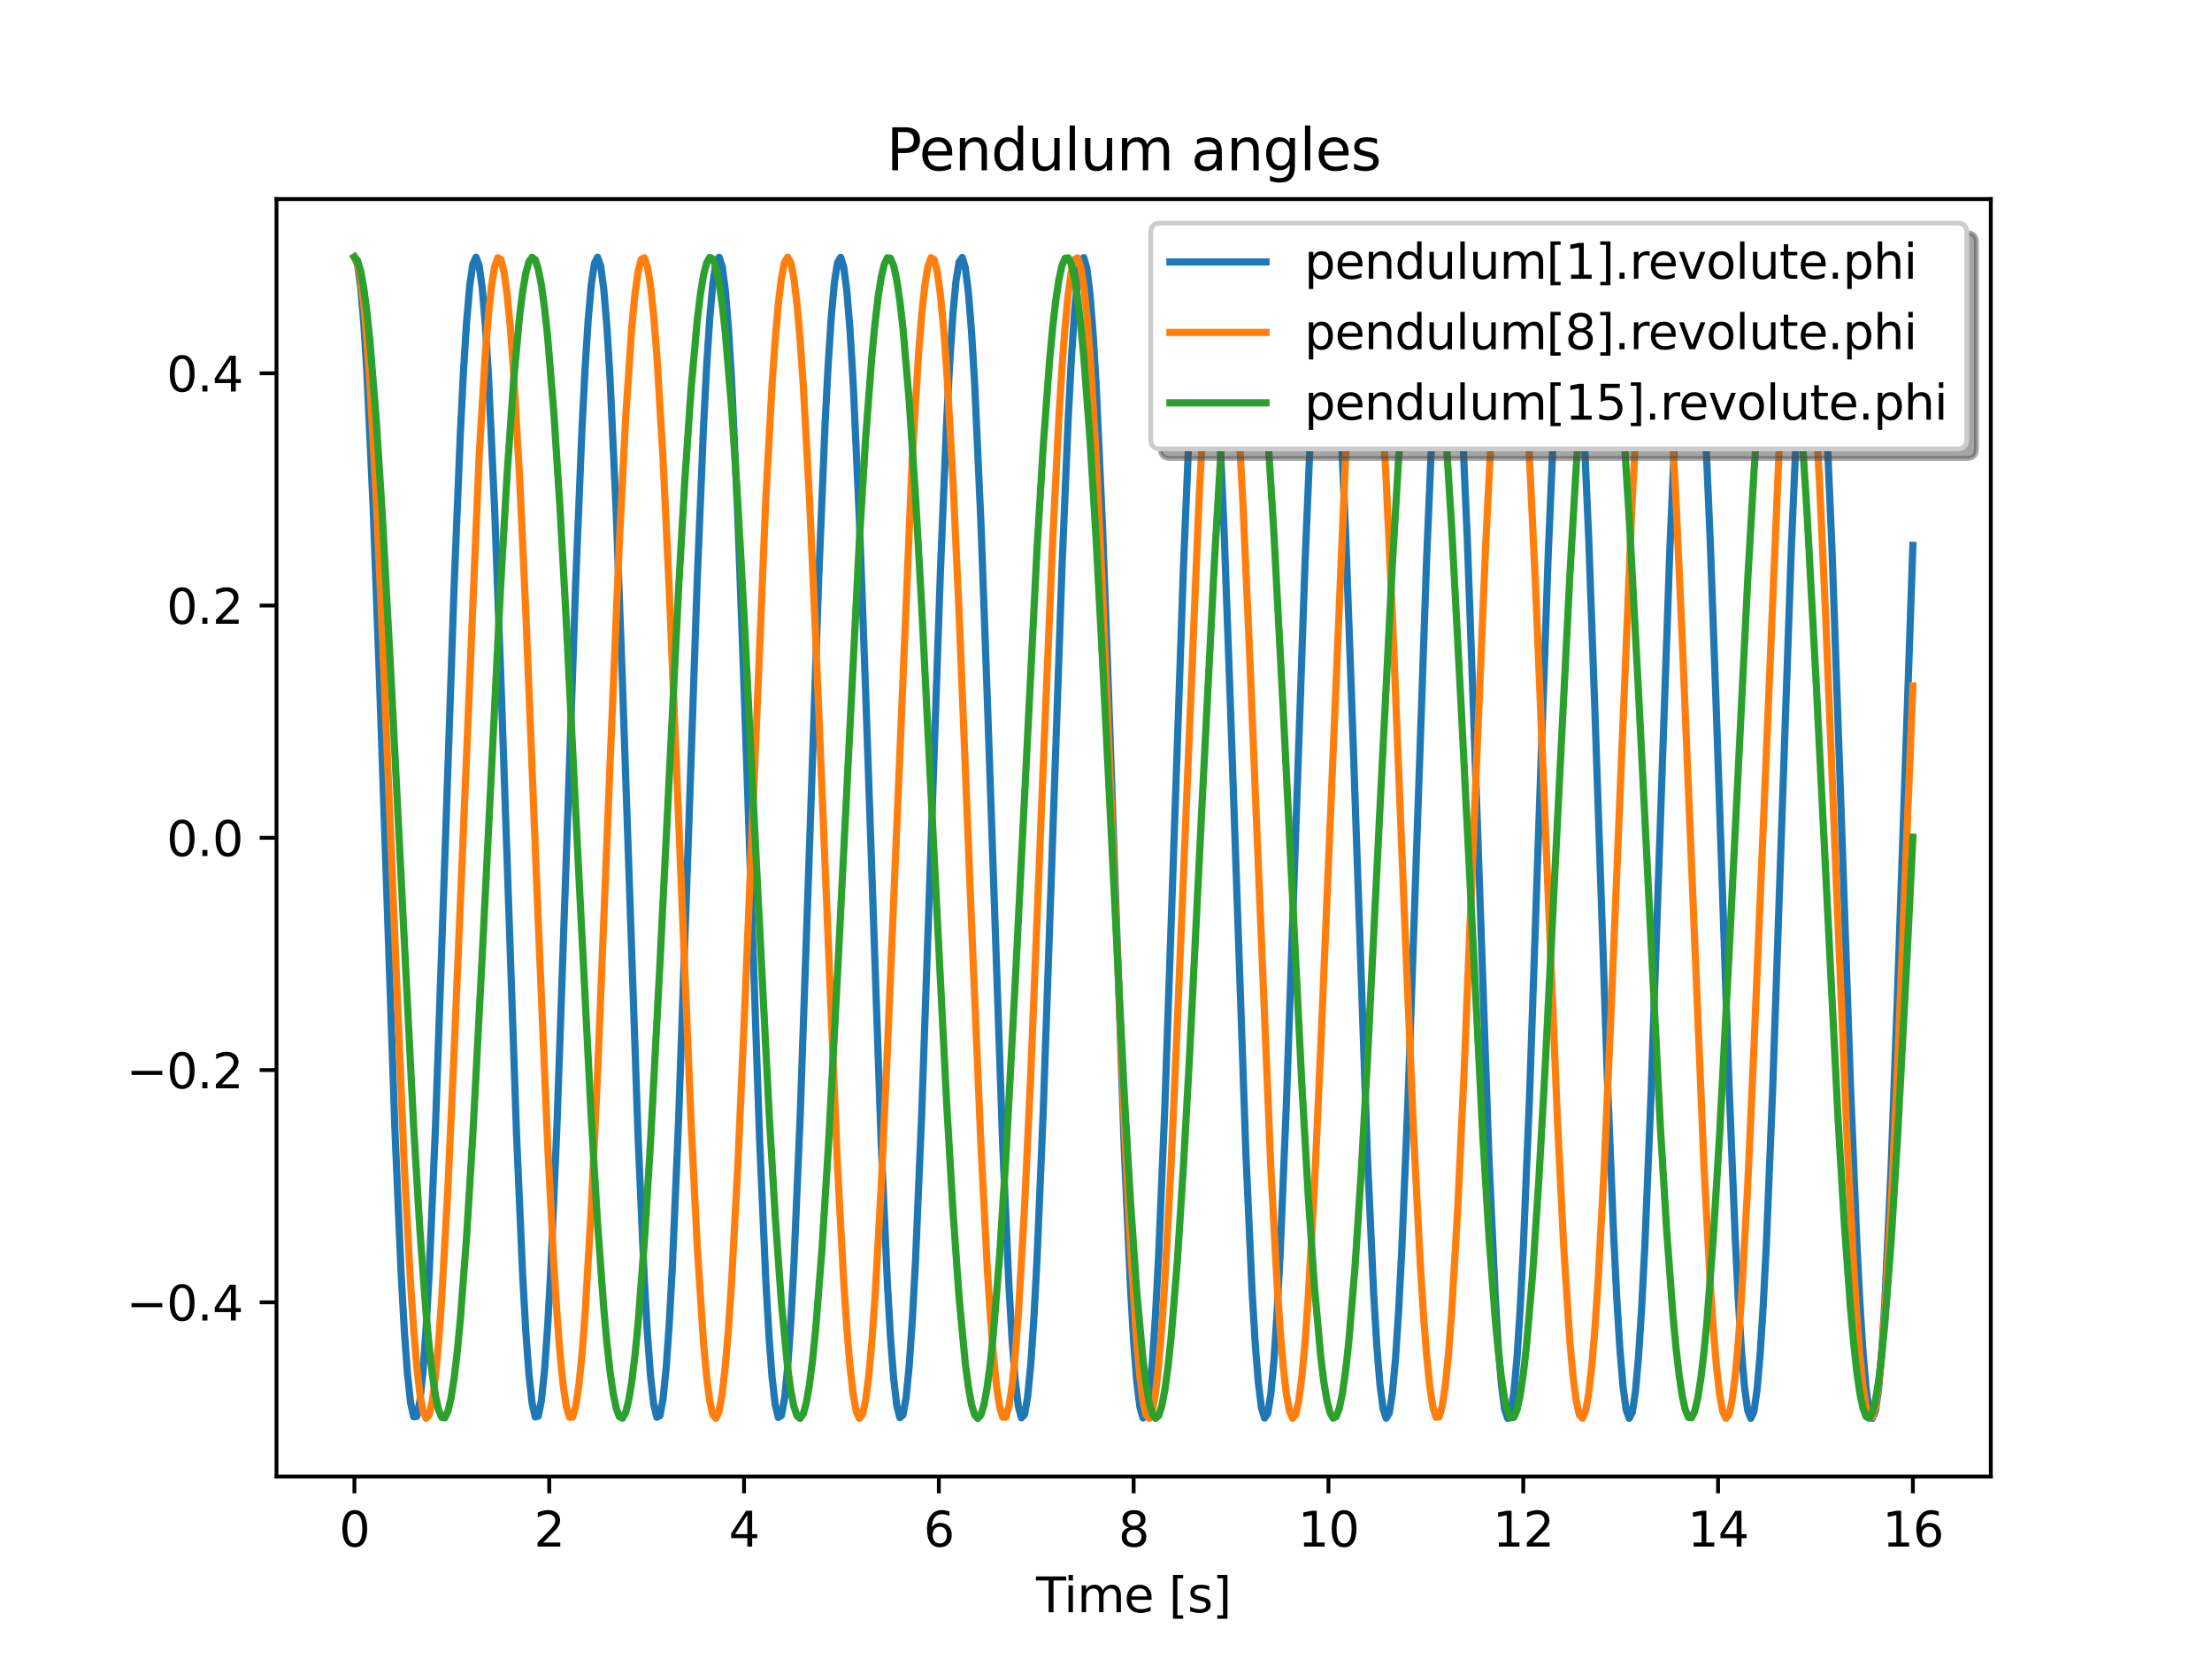 <?xml version="1.0" encoding="utf-8" standalone="no"?>
<!DOCTYPE svg PUBLIC "-//W3C//DTD SVG 1.1//EN"
  "http://www.w3.org/Graphics/SVG/1.1/DTD/svg11.dtd">
<svg xmlns:xlink="http://www.w3.org/1999/xlink" width="460.8pt" height="345.6pt" viewBox="0 0 460.8 345.6" xmlns="http://www.w3.org/2000/svg" version="1.1">
 <defs>
  <style type="text/css">*{stroke-linejoin: round; stroke-linecap: butt}</style>
 </defs>
 <g id="figure_1">
  <g id="patch_1">
   <path d="M 0 345.6 
L 460.8 345.6 
L 460.8 0 
L 0 0 
z
" style="fill: #ffffff"/>
  </g>
  <g id="axes_1">
   <g id="patch_2">
    <path d="M 57.6 307.584 
L 414.72 307.584 
L 414.72 41.472 
L 57.6 41.472 
z
" style="fill: #ffffff"/>
   </g>
   <g id="matplotlib.axis_1">
    <g id="xtick_1">
     <g id="line2d_1">
      <defs>
       <path id="m3950453a7e" d="M 0 0 
L 0 3.5 
" style="stroke: #000000; stroke-width: 0.8"/>
      </defs>
      <g>
       <use xlink:href="#m3950453a7e" x="73.833" y="307.584" style="stroke: #000000; stroke-width: 0.8"/>
      </g>
     </g>
     <g id="text_1">
      <!-- 0 -->
      <g transform="translate(70.651 322.182) scale(0.1 -0.1)">
       <defs>
        <path id="DejaVuSans-30" d="M 2034 4250 
Q 1547 4250 1301 3770 
Q 1056 3291 1056 2328 
Q 1056 1369 1301 889 
Q 1547 409 2034 409 
Q 2525 409 2770 889 
Q 3016 1369 3016 2328 
Q 3016 3291 2770 3770 
Q 2525 4250 2034 4250 
z
M 2034 4750 
Q 2819 4750 3233 4129 
Q 3647 3509 3647 2328 
Q 3647 1150 3233 529 
Q 2819 -91 2034 -91 
Q 1250 -91 836 529 
Q 422 1150 422 2328 
Q 422 3509 836 4129 
Q 1250 4750 2034 4750 
z
" transform="scale(0.016)"/>
       </defs>
       <use xlink:href="#DejaVuSans-30"/>
      </g>
     </g>
    </g>
    <g id="xtick_2">
     <g id="line2d_2">
      <g>
       <use xlink:href="#m3950453a7e" x="114.415" y="307.584" style="stroke: #000000; stroke-width: 0.8"/>
      </g>
     </g>
     <g id="text_2">
      <!-- 2 -->
      <g transform="translate(111.233 322.182) scale(0.1 -0.1)">
       <defs>
        <path id="DejaVuSans-32" d="M 1228 531 
L 3431 531 
L 3431 0 
L 469 0 
L 469 531 
Q 828 903 1448 1529 
Q 2069 2156 2228 2338 
Q 2531 2678 2651 2914 
Q 2772 3150 2772 3378 
Q 2772 3750 2511 3984 
Q 2250 4219 1831 4219 
Q 1534 4219 1204 4116 
Q 875 4013 500 3803 
L 500 4441 
Q 881 4594 1212 4672 
Q 1544 4750 1819 4750 
Q 2544 4750 2975 4387 
Q 3406 4025 3406 3419 
Q 3406 3131 3298 2873 
Q 3191 2616 2906 2266 
Q 2828 2175 2409 1742 
Q 1991 1309 1228 531 
z
" transform="scale(0.016)"/>
       </defs>
       <use xlink:href="#DejaVuSans-32"/>
      </g>
     </g>
    </g>
    <g id="xtick_3">
     <g id="line2d_3">
      <g>
       <use xlink:href="#m3950453a7e" x="154.996" y="307.584" style="stroke: #000000; stroke-width: 0.8"/>
      </g>
     </g>
     <g id="text_3">
      <!-- 4 -->
      <g transform="translate(151.815 322.182) scale(0.1 -0.1)">
       <defs>
        <path id="DejaVuSans-34" d="M 2419 4116 
L 825 1625 
L 2419 1625 
L 2419 4116 
z
M 2253 4666 
L 3047 4666 
L 3047 1625 
L 3713 1625 
L 3713 1100 
L 3047 1100 
L 3047 0 
L 2419 0 
L 2419 1100 
L 313 1100 
L 313 1709 
L 2253 4666 
z
" transform="scale(0.016)"/>
       </defs>
       <use xlink:href="#DejaVuSans-34"/>
      </g>
     </g>
    </g>
    <g id="xtick_4">
     <g id="line2d_4">
      <g>
       <use xlink:href="#m3950453a7e" x="195.578" y="307.584" style="stroke: #000000; stroke-width: 0.8"/>
      </g>
     </g>
     <g id="text_4">
      <!-- 6 -->
      <g transform="translate(192.397 322.182) scale(0.1 -0.1)">
       <defs>
        <path id="DejaVuSans-36" d="M 2113 2584 
Q 1688 2584 1439 2293 
Q 1191 2003 1191 1497 
Q 1191 994 1439 701 
Q 1688 409 2113 409 
Q 2538 409 2786 701 
Q 3034 994 3034 1497 
Q 3034 2003 2786 2293 
Q 2538 2584 2113 2584 
z
M 3366 4563 
L 3366 3988 
Q 3128 4100 2886 4159 
Q 2644 4219 2406 4219 
Q 1781 4219 1451 3797 
Q 1122 3375 1075 2522 
Q 1259 2794 1537 2939 
Q 1816 3084 2150 3084 
Q 2853 3084 3261 2657 
Q 3669 2231 3669 1497 
Q 3669 778 3244 343 
Q 2819 -91 2113 -91 
Q 1303 -91 875 529 
Q 447 1150 447 2328 
Q 447 3434 972 4092 
Q 1497 4750 2381 4750 
Q 2619 4750 2861 4703 
Q 3103 4656 3366 4563 
z
" transform="scale(0.016)"/>
       </defs>
       <use xlink:href="#DejaVuSans-36"/>
      </g>
     </g>
    </g>
    <g id="xtick_5">
     <g id="line2d_5">
      <g>
       <use xlink:href="#m3950453a7e" x="236.16" y="307.584" style="stroke: #000000; stroke-width: 0.8"/>
      </g>
     </g>
     <g id="text_5">
      <!-- 8 -->
      <g transform="translate(232.979 322.182) scale(0.1 -0.1)">
       <defs>
        <path id="DejaVuSans-38" d="M 2034 2216 
Q 1584 2216 1326 1975 
Q 1069 1734 1069 1313 
Q 1069 891 1326 650 
Q 1584 409 2034 409 
Q 2484 409 2743 651 
Q 3003 894 3003 1313 
Q 3003 1734 2745 1975 
Q 2488 2216 2034 2216 
z
M 1403 2484 
Q 997 2584 770 2862 
Q 544 3141 544 3541 
Q 544 4100 942 4425 
Q 1341 4750 2034 4750 
Q 2731 4750 3128 4425 
Q 3525 4100 3525 3541 
Q 3525 3141 3298 2862 
Q 3072 2584 2669 2484 
Q 3125 2378 3379 2068 
Q 3634 1759 3634 1313 
Q 3634 634 3220 271 
Q 2806 -91 2034 -91 
Q 1263 -91 848 271 
Q 434 634 434 1313 
Q 434 1759 690 2068 
Q 947 2378 1403 2484 
z
M 1172 3481 
Q 1172 3119 1398 2916 
Q 1625 2713 2034 2713 
Q 2441 2713 2670 2916 
Q 2900 3119 2900 3481 
Q 2900 3844 2670 4047 
Q 2441 4250 2034 4250 
Q 1625 4250 1398 4047 
Q 1172 3844 1172 3481 
z
" transform="scale(0.016)"/>
       </defs>
       <use xlink:href="#DejaVuSans-38"/>
      </g>
     </g>
    </g>
    <g id="xtick_6">
     <g id="line2d_6">
      <g>
       <use xlink:href="#m3950453a7e" x="276.742" y="307.584" style="stroke: #000000; stroke-width: 0.8"/>
      </g>
     </g>
     <g id="text_6">
      <!-- 10 -->
      <g transform="translate(270.379 322.182) scale(0.1 -0.1)">
       <defs>
        <path id="DejaVuSans-31" d="M 794 531 
L 1825 531 
L 1825 4091 
L 703 3866 
L 703 4441 
L 1819 4666 
L 2450 4666 
L 2450 531 
L 3481 531 
L 3481 0 
L 794 0 
L 794 531 
z
" transform="scale(0.016)"/>
       </defs>
       <use xlink:href="#DejaVuSans-31"/>
       <use xlink:href="#DejaVuSans-30" x="63.623"/>
      </g>
     </g>
    </g>
    <g id="xtick_7">
     <g id="line2d_7">
      <g>
       <use xlink:href="#m3950453a7e" x="317.324" y="307.584" style="stroke: #000000; stroke-width: 0.8"/>
      </g>
     </g>
     <g id="text_7">
      <!-- 12 -->
      <g transform="translate(310.961 322.182) scale(0.1 -0.1)">
       <use xlink:href="#DejaVuSans-31"/>
       <use xlink:href="#DejaVuSans-32" x="63.623"/>
      </g>
     </g>
    </g>
    <g id="xtick_8">
     <g id="line2d_8">
      <g>
       <use xlink:href="#m3950453a7e" x="357.905" y="307.584" style="stroke: #000000; stroke-width: 0.8"/>
      </g>
     </g>
     <g id="text_8">
      <!-- 14 -->
      <g transform="translate(351.543 322.182) scale(0.1 -0.1)">
       <use xlink:href="#DejaVuSans-31"/>
       <use xlink:href="#DejaVuSans-34" x="63.623"/>
      </g>
     </g>
    </g>
    <g id="xtick_9">
     <g id="line2d_9">
      <g>
       <use xlink:href="#m3950453a7e" x="398.487" y="307.584" style="stroke: #000000; stroke-width: 0.8"/>
      </g>
     </g>
     <g id="text_9">
      <!-- 16 -->
      <g transform="translate(392.125 322.182) scale(0.1 -0.1)">
       <use xlink:href="#DejaVuSans-31"/>
       <use xlink:href="#DejaVuSans-36" x="63.623"/>
      </g>
     </g>
    </g>
    <g id="text_10">
     <!-- Time [s] -->
     <g transform="translate(215.831 335.861) scale(0.1 -0.1)">
      <defs>
       <path id="DejaVuSans-54" d="M -19 4666 
L 3928 4666 
L 3928 4134 
L 2272 4134 
L 2272 0 
L 1638 0 
L 1638 4134 
L -19 4134 
L -19 4666 
z
" transform="scale(0.016)"/>
       <path id="DejaVuSans-69" d="M 603 3500 
L 1178 3500 
L 1178 0 
L 603 0 
L 603 3500 
z
M 603 4863 
L 1178 4863 
L 1178 4134 
L 603 4134 
L 603 4863 
z
" transform="scale(0.016)"/>
       <path id="DejaVuSans-6d" d="M 3328 2828 
Q 3544 3216 3844 3400 
Q 4144 3584 4550 3584 
Q 5097 3584 5394 3201 
Q 5691 2819 5691 2113 
L 5691 0 
L 5113 0 
L 5113 2094 
Q 5113 2597 4934 2840 
Q 4756 3084 4391 3084 
Q 3944 3084 3684 2787 
Q 3425 2491 3425 1978 
L 3425 0 
L 2847 0 
L 2847 2094 
Q 2847 2600 2669 2842 
Q 2491 3084 2119 3084 
Q 1678 3084 1418 2786 
Q 1159 2488 1159 1978 
L 1159 0 
L 581 0 
L 581 3500 
L 1159 3500 
L 1159 2956 
Q 1356 3278 1631 3431 
Q 1906 3584 2284 3584 
Q 2666 3584 2933 3390 
Q 3200 3197 3328 2828 
z
" transform="scale(0.016)"/>
       <path id="DejaVuSans-65" d="M 3597 1894 
L 3597 1613 
L 953 1613 
Q 991 1019 1311 708 
Q 1631 397 2203 397 
Q 2534 397 2845 478 
Q 3156 559 3463 722 
L 3463 178 
Q 3153 47 2828 -22 
Q 2503 -91 2169 -91 
Q 1331 -91 842 396 
Q 353 884 353 1716 
Q 353 2575 817 3079 
Q 1281 3584 2069 3584 
Q 2775 3584 3186 3129 
Q 3597 2675 3597 1894 
z
M 3022 2063 
Q 3016 2534 2758 2815 
Q 2500 3097 2075 3097 
Q 1594 3097 1305 2825 
Q 1016 2553 972 2059 
L 3022 2063 
z
" transform="scale(0.016)"/>
       <path id="DejaVuSans-20" transform="scale(0.016)"/>
       <path id="DejaVuSans-5b" d="M 550 4863 
L 1875 4863 
L 1875 4416 
L 1125 4416 
L 1125 -397 
L 1875 -397 
L 1875 -844 
L 550 -844 
L 550 4863 
z
" transform="scale(0.016)"/>
       <path id="DejaVuSans-73" d="M 2834 3397 
L 2834 2853 
Q 2591 2978 2328 3040 
Q 2066 3103 1784 3103 
Q 1356 3103 1142 2972 
Q 928 2841 928 2578 
Q 928 2378 1081 2264 
Q 1234 2150 1697 2047 
L 1894 2003 
Q 2506 1872 2764 1633 
Q 3022 1394 3022 966 
Q 3022 478 2636 193 
Q 2250 -91 1575 -91 
Q 1294 -91 989 -36 
Q 684 19 347 128 
L 347 722 
Q 666 556 975 473 
Q 1284 391 1588 391 
Q 1994 391 2212 530 
Q 2431 669 2431 922 
Q 2431 1156 2273 1281 
Q 2116 1406 1581 1522 
L 1381 1569 
Q 847 1681 609 1914 
Q 372 2147 372 2553 
Q 372 3047 722 3315 
Q 1072 3584 1716 3584 
Q 2034 3584 2315 3537 
Q 2597 3491 2834 3397 
z
" transform="scale(0.016)"/>
       <path id="DejaVuSans-5d" d="M 1947 4863 
L 1947 -844 
L 622 -844 
L 622 -397 
L 1369 -397 
L 1369 4416 
L 622 4416 
L 622 4863 
L 1947 4863 
z
" transform="scale(0.016)"/>
      </defs>
      <use xlink:href="#DejaVuSans-54"/>
      <use xlink:href="#DejaVuSans-69" x="57.959"/>
      <use xlink:href="#DejaVuSans-6d" x="85.742"/>
      <use xlink:href="#DejaVuSans-65" x="183.154"/>
      <use xlink:href="#DejaVuSans-20" x="244.678"/>
      <use xlink:href="#DejaVuSans-5b" x="276.465"/>
      <use xlink:href="#DejaVuSans-73" x="315.479"/>
      <use xlink:href="#DejaVuSans-5d" x="367.578"/>
     </g>
    </g>
   </g>
   <g id="matplotlib.axis_2">
    <g id="ytick_1">
     <g id="line2d_10">
      <defs>
       <path id="m7a8caffcdc" d="M 0 0 
L -3.5 0 
" style="stroke: #000000; stroke-width: 0.8"/>
      </defs>
      <g>
       <use xlink:href="#m7a8caffcdc" x="57.6" y="271.297" style="stroke: #000000; stroke-width: 0.8"/>
      </g>
     </g>
     <g id="text_11">
      <!-- −0.4 -->
      <g transform="translate(26.317 275.096) scale(0.1 -0.1)">
       <defs>
        <path id="DejaVuSans-2212" d="M 678 2272 
L 4684 2272 
L 4684 1741 
L 678 1741 
L 678 2272 
z
" transform="scale(0.016)"/>
        <path id="DejaVuSans-2e" d="M 684 794 
L 1344 794 
L 1344 0 
L 684 0 
L 684 794 
z
" transform="scale(0.016)"/>
       </defs>
       <use xlink:href="#DejaVuSans-2212"/>
       <use xlink:href="#DejaVuSans-30" x="83.789"/>
       <use xlink:href="#DejaVuSans-2e" x="147.412"/>
       <use xlink:href="#DejaVuSans-34" x="179.199"/>
      </g>
     </g>
    </g>
    <g id="ytick_2">
     <g id="line2d_11">
      <g>
       <use xlink:href="#m7a8caffcdc" x="57.6" y="222.912" style="stroke: #000000; stroke-width: 0.8"/>
      </g>
     </g>
     <g id="text_12">
      <!-- −0.2 -->
      <g transform="translate(26.317 226.712) scale(0.1 -0.1)">
       <use xlink:href="#DejaVuSans-2212"/>
       <use xlink:href="#DejaVuSans-30" x="83.789"/>
       <use xlink:href="#DejaVuSans-2e" x="147.412"/>
       <use xlink:href="#DejaVuSans-32" x="179.199"/>
      </g>
     </g>
    </g>
    <g id="ytick_3">
     <g id="line2d_12">
      <g>
       <use xlink:href="#m7a8caffcdc" x="57.6" y="174.528" style="stroke: #000000; stroke-width: 0.8"/>
      </g>
     </g>
     <g id="text_13">
      <!-- 0.0 -->
      <g transform="translate(34.697 178.328) scale(0.1 -0.1)">
       <use xlink:href="#DejaVuSans-30"/>
       <use xlink:href="#DejaVuSans-2e" x="63.623"/>
       <use xlink:href="#DejaVuSans-30" x="95.41"/>
      </g>
     </g>
    </g>
    <g id="ytick_4">
     <g id="line2d_13">
      <g>
       <use xlink:href="#m7a8caffcdc" x="57.6" y="126.144" style="stroke: #000000; stroke-width: 0.8"/>
      </g>
     </g>
     <g id="text_14">
      <!-- 0.2 -->
      <g transform="translate(34.697 129.943) scale(0.1 -0.1)">
       <use xlink:href="#DejaVuSans-30"/>
       <use xlink:href="#DejaVuSans-2e" x="63.623"/>
       <use xlink:href="#DejaVuSans-32" x="95.41"/>
      </g>
     </g>
    </g>
    <g id="ytick_5">
     <g id="line2d_14">
      <g>
       <use xlink:href="#m7a8caffcdc" x="57.6" y="77.76" style="stroke: #000000; stroke-width: 0.8"/>
      </g>
     </g>
     <g id="text_15">
      <!-- 0.4 -->
      <g transform="translate(34.697 81.559) scale(0.1 -0.1)">
       <use xlink:href="#DejaVuSans-30"/>
       <use xlink:href="#DejaVuSans-2e" x="63.623"/>
       <use xlink:href="#DejaVuSans-34" x="95.41"/>
      </g>
     </g>
    </g>
   </g>
   <g id="line2d_15">
    <path d="M 73.833 53.568 
L 74.482 55.121 
L 75.131 59.744 
L 75.781 67.328 
L 76.43 77.69 
L 77.729 105.667 
L 79.027 140.865 
L 82.274 235.474 
L 83.572 265.477 
L 84.222 277.087 
L 84.871 286.031 
L 85.52 292.094 
L 86.17 295.131 
L 86.819 295.069 
L 87.468 291.91 
L 88.118 285.729 
L 88.767 276.673 
L 89.416 264.962 
L 90.715 234.799 
L 92.663 178.844 
L 94.611 121.873 
L 95.909 90.02 
L 96.559 77.228 
L 97.208 66.973 
L 97.857 59.504 
L 98.506 55.001 
L 99.156 53.571 
L 99.805 55.247 
L 100.454 59.991 
L 101.104 67.69 
L 101.753 78.158 
L 103.052 106.308 
L 104.35 141.614 
L 107.597 236.144 
L 108.895 265.985 
L 109.545 277.493 
L 110.194 286.327 
L 110.843 292.272 
L 111.493 295.186 
L 112.142 295 
L 112.791 291.719 
L 113.441 285.421 
L 114.09 276.255 
L 114.739 264.444 
L 116.038 234.123 
L 117.986 178.065 
L 119.934 121.174 
L 121.232 89.468 
L 121.882 76.772 
L 122.531 66.623 
L 123.18 59.269 
L 123.83 54.886 
L 124.479 53.58 
L 125.128 55.38 
L 125.777 60.244 
L 126.427 68.057 
L 127.076 78.629 
L 128.375 106.953 
L 129.673 142.365 
L 132.92 236.811 
L 134.218 266.489 
L 134.868 277.896 
L 135.517 286.618 
L 136.166 292.445 
L 136.816 295.236 
L 137.465 294.927 
L 138.114 291.524 
L 138.764 285.108 
L 139.413 275.832 
L 140.062 263.922 
L 141.361 233.443 
L 143.309 177.285 
L 145.257 120.477 
L 146.555 88.919 
L 147.205 76.319 
L 147.854 66.277 
L 148.503 59.038 
L 149.153 54.777 
L 149.802 53.594 
L 150.451 55.517 
L 151.101 60.501 
L 151.75 68.428 
L 152.399 79.105 
L 153.698 107.6 
L 154.996 143.118 
L 158.243 237.476 
L 159.542 266.99 
L 160.191 278.295 
L 160.84 286.905 
L 161.489 292.613 
L 162.139 295.282 
L 162.788 294.849 
L 163.437 291.324 
L 164.087 284.791 
L 164.736 275.405 
L 165.385 263.396 
L 166.684 232.761 
L 168.632 176.504 
L 170.58 119.782 
L 171.878 88.373 
L 172.528 75.87 
L 173.177 65.935 
L 173.826 58.812 
L 174.476 54.672 
L 175.125 53.613 
L 175.774 55.659 
L 176.424 60.763 
L 177.073 68.803 
L 177.722 79.585 
L 179.021 108.251 
L 180.319 143.873 
L 183.566 238.139 
L 184.865 267.487 
L 185.514 278.689 
L 186.163 287.187 
L 186.813 292.776 
L 187.462 295.322 
L 188.111 294.765 
L 188.76 291.119 
L 189.41 284.469 
L 190.059 274.974 
L 190.708 262.866 
L 192.007 232.076 
L 193.955 175.723 
L 195.903 119.089 
L 197.201 87.831 
L 197.851 75.424 
L 198.5 65.598 
L 199.149 58.591 
L 199.799 54.572 
L 200.448 53.637 
L 201.097 55.806 
L 201.747 61.03 
L 202.396 69.183 
L 203.045 80.069 
L 204.344 108.905 
L 205.642 144.629 
L 208.889 238.799 
L 210.188 267.98 
L 210.837 279.079 
L 211.486 287.465 
L 212.136 292.935 
L 212.785 295.358 
L 213.434 294.677 
L 214.083 290.909 
L 214.733 284.142 
L 215.382 274.539 
L 216.031 262.333 
L 217.33 231.389 
L 219.278 174.942 
L 221.226 118.398 
L 222.525 87.292 
L 223.174 74.983 
L 223.823 65.265 
L 224.472 58.375 
L 225.122 54.478 
L 225.771 53.666 
L 226.42 55.958 
L 227.07 61.301 
L 227.719 69.568 
L 228.368 80.558 
L 229.667 109.561 
L 230.966 145.387 
L 234.212 239.457 
L 235.511 268.47 
L 236.16 279.466 
L 236.809 287.738 
L 237.459 293.088 
L 238.108 295.388 
L 238.757 294.584 
L 239.407 290.694 
L 240.056 283.81 
L 240.705 274.099 
L 241.354 261.795 
L 242.653 230.698 
L 244.601 174.16 
L 246.549 117.709 
L 247.848 86.757 
L 248.497 74.546 
L 249.146 64.936 
L 249.795 58.163 
L 250.445 54.387 
L 251.094 53.7 
L 251.743 56.115 
L 252.393 61.578 
L 253.042 69.957 
L 253.691 81.05 
L 254.99 110.221 
L 256.289 146.146 
L 259.535 240.112 
L 260.834 268.956 
L 261.483 279.848 
L 262.132 288.007 
L 262.782 293.237 
L 263.431 295.414 
L 264.08 294.486 
L 264.73 290.474 
L 265.379 283.474 
L 266.028 273.654 
L 266.678 261.253 
L 267.976 230.005 
L 269.924 173.378 
L 271.872 117.023 
L 273.171 86.225 
L 273.82 74.112 
L 274.469 64.612 
L 275.119 57.956 
L 275.768 54.302 
L 276.417 53.738 
L 277.066 56.277 
L 277.716 61.859 
L 278.365 70.35 
L 279.014 81.547 
L 280.313 110.884 
L 281.612 146.907 
L 284.858 240.765 
L 286.157 269.438 
L 286.806 280.225 
L 287.455 288.271 
L 288.105 293.382 
L 288.754 295.435 
L 289.403 294.383 
L 290.053 290.25 
L 290.702 283.134 
L 291.351 273.206 
L 292.001 260.708 
L 293.299 229.31 
L 295.247 172.596 
L 297.195 116.338 
L 298.494 85.697 
L 299.143 73.683 
L 299.792 64.293 
L 300.442 57.753 
L 301.091 54.222 
L 301.74 53.782 
L 302.39 56.444 
L 303.039 62.145 
L 303.688 70.748 
L 304.337 82.047 
L 305.636 111.55 
L 306.935 147.67 
L 310.181 241.415 
L 311.48 269.917 
L 312.129 280.599 
L 312.778 288.531 
L 313.428 293.521 
L 314.077 295.451 
L 314.726 294.275 
L 315.376 290.02 
L 316.025 282.788 
L 316.674 272.753 
L 317.324 260.159 
L 318.622 228.612 
L 320.57 171.813 
L 322.518 115.656 
L 323.817 85.172 
L 324.466 73.258 
L 325.115 63.977 
L 325.765 57.556 
L 326.414 54.147 
L 327.063 53.831 
L 327.713 56.616 
L 328.362 62.435 
L 329.011 71.151 
L 329.661 82.552 
L 330.959 112.218 
L 332.258 148.433 
L 334.855 225.027 
L 336.154 257.314 
L 336.803 270.391 
L 337.452 280.968 
L 338.102 288.786 
L 338.751 293.655 
L 339.4 295.462 
L 340.049 294.161 
L 340.699 289.786 
L 341.348 282.439 
L 341.997 272.296 
L 342.647 259.606 
L 343.945 227.911 
L 345.893 171.031 
L 347.841 114.975 
L 349.14 84.65 
L 349.789 72.836 
L 350.438 63.666 
L 351.088 57.363 
L 351.737 54.076 
L 352.386 53.885 
L 353.036 56.792 
L 353.685 62.731 
L 354.334 71.558 
L 354.984 83.06 
L 356.282 112.89 
L 357.581 149.199 
L 360.178 225.736 
L 361.477 257.879 
L 362.126 270.862 
L 362.775 281.334 
L 363.425 289.036 
L 364.074 293.785 
L 364.723 295.467 
L 365.373 294.043 
L 366.022 289.547 
L 366.671 282.084 
L 367.32 271.835 
L 367.97 259.049 
L 369.268 227.207 
L 371.216 170.248 
L 373.164 114.297 
L 374.463 84.132 
L 375.112 72.419 
L 375.761 63.36 
L 376.411 57.174 
L 377.06 54.011 
L 377.709 53.943 
L 378.359 56.974 
L 379.008 63.031 
L 379.657 71.969 
L 380.307 83.573 
L 381.605 113.564 
L 383.553 169.399 
L 385.501 226.442 
L 386.8 258.441 
L 387.449 271.33 
L 388.098 281.694 
L 388.748 289.282 
L 389.397 293.91 
L 390.046 295.468 
L 390.696 293.921 
L 391.345 289.303 
L 391.994 281.725 
L 392.643 271.369 
L 393.942 243.405 
L 395.241 208.218 
L 398.487 113.622 
L 398.487 113.622 
" clip-path="url(#p9d1c2c5bfe)" style="fill: none; stroke: #1f77b4; stroke-width: 1.5; stroke-linecap: square"/>
   </g>
   <g id="line2d_16">
    <path d="M 73.833 53.568 
L 74.482 54.667 
L 75.131 57.946 
L 75.781 63.349 
L 76.43 70.787 
L 77.079 80.131 
L 78.378 103.853 
L 79.677 132.828 
L 84.222 242.978 
L 85.52 267.206 
L 86.17 276.851 
L 86.819 284.613 
L 87.468 290.361 
L 88.118 293.997 
L 88.767 295.459 
L 89.416 294.723 
L 90.065 291.802 
L 90.715 286.745 
L 91.364 279.636 
L 92.013 270.598 
L 93.312 247.393 
L 94.611 218.778 
L 99.805 95.241 
L 101.104 73.677 
L 101.753 65.593 
L 102.402 59.504 
L 103.052 55.513 
L 103.701 53.689 
L 104.35 54.06 
L 105 56.622 
L 105.649 61.33 
L 106.298 68.107 
L 106.947 76.836 
L 108.246 99.512 
L 109.545 127.754 
L 112.142 192.373 
L 114.09 238.423 
L 115.389 263.625 
L 116.038 273.857 
L 116.687 282.26 
L 117.336 288.687 
L 117.986 293.031 
L 118.635 295.217 
L 119.284 295.209 
L 119.934 293.009 
L 120.583 288.651 
L 121.232 282.21 
L 121.882 273.795 
L 123.18 251.658 
L 124.479 223.804 
L 127.076 159.388 
L 129.024 112.962 
L 130.323 87.29 
L 131.621 68.055 
L 132.271 61.292 
L 132.92 56.598 
L 133.569 54.051 
L 134.218 53.694 
L 134.868 55.534 
L 135.517 59.539 
L 136.166 65.641 
L 136.816 73.739 
L 138.114 95.325 
L 139.413 122.777 
L 141.361 170.49 
L 143.958 233.736 
L 145.257 259.864 
L 146.555 279.689 
L 147.205 286.785 
L 147.854 291.828 
L 148.503 294.734 
L 149.153 295.455 
L 149.802 293.978 
L 150.451 290.328 
L 151.101 284.566 
L 151.75 276.79 
L 152.399 267.134 
L 153.698 242.886 
L 154.996 213.554 
L 159.542 103.764 
L 160.84 80.063 
L 161.489 70.732 
L 162.139 63.308 
L 162.788 57.918 
L 163.437 54.654 
L 164.087 53.57 
L 164.736 54.683 
L 165.385 57.977 
L 166.035 63.395 
L 166.684 70.845 
L 167.333 80.201 
L 168.632 103.944 
L 169.93 132.932 
L 174.476 243.068 
L 175.774 267.275 
L 176.424 276.907 
L 177.073 284.657 
L 177.722 290.391 
L 178.371 294.012 
L 179.021 295.459 
L 179.67 294.709 
L 180.319 291.773 
L 180.969 286.702 
L 181.618 279.58 
L 182.267 270.529 
L 183.566 247.303 
L 184.865 218.674 
L 190.059 95.159 
L 191.358 73.618 
L 192.007 65.547 
L 192.656 59.472 
L 193.306 55.496 
L 193.955 53.686 
L 194.604 54.072 
L 195.254 56.649 
L 195.903 61.371 
L 196.552 68.161 
L 197.201 76.903 
L 198.5 99.6 
L 199.799 127.857 
L 202.396 192.483 
L 204.344 238.516 
L 205.642 263.699 
L 206.292 273.919 
L 206.941 282.308 
L 207.59 288.721 
L 208.24 293.05 
L 208.889 295.222 
L 209.538 295.2 
L 210.188 292.984 
L 210.837 288.612 
L 211.486 282.157 
L 212.136 273.73 
L 213.434 251.571 
L 214.733 223.702 
L 217.33 159.277 
L 219.278 112.867 
L 220.577 87.215 
L 221.226 76.708 
L 221.875 68.005 
L 222.525 61.256 
L 223.174 56.576 
L 223.823 54.044 
L 224.472 53.702 
L 225.122 55.556 
L 225.771 59.575 
L 226.42 65.692 
L 227.07 73.802 
L 228.368 95.41 
L 229.667 122.878 
L 231.615 170.601 
L 234.212 233.832 
L 235.511 259.941 
L 236.809 279.742 
L 237.459 286.824 
L 238.108 291.853 
L 238.757 294.744 
L 239.407 295.45 
L 240.056 293.958 
L 240.705 290.294 
L 241.354 284.518 
L 242.004 276.729 
L 242.653 267.061 
L 243.952 242.793 
L 245.25 213.447 
L 249.795 103.675 
L 251.094 79.996 
L 251.743 70.677 
L 252.393 63.267 
L 253.042 57.891 
L 253.691 54.641 
L 254.341 53.572 
L 254.99 54.701 
L 255.639 58.009 
L 256.289 63.441 
L 256.938 70.905 
L 257.587 80.273 
L 258.886 104.036 
L 260.184 133.038 
L 264.73 243.159 
L 266.028 267.345 
L 266.678 276.965 
L 267.327 284.701 
L 267.976 290.42 
L 268.625 294.027 
L 269.275 295.459 
L 269.924 294.694 
L 270.573 291.744 
L 271.223 286.658 
L 271.872 279.523 
L 272.521 270.459 
L 273.82 247.213 
L 275.119 218.569 
L 280.313 95.076 
L 281.612 73.559 
L 282.261 65.501 
L 282.91 59.44 
L 283.56 55.478 
L 284.209 53.684 
L 284.858 54.085 
L 285.507 56.676 
L 286.157 61.413 
L 286.806 68.216 
L 287.455 76.97 
L 288.754 99.69 
L 290.053 127.961 
L 292.65 192.594 
L 294.598 238.609 
L 295.896 263.772 
L 296.546 273.98 
L 297.195 282.356 
L 297.844 288.756 
L 298.494 293.07 
L 299.143 295.227 
L 299.792 295.19 
L 300.442 292.959 
L 301.091 288.573 
L 301.74 282.104 
L 302.39 273.664 
L 303.688 251.483 
L 304.987 223.598 
L 307.584 159.166 
L 309.532 112.772 
L 310.831 87.139 
L 311.48 76.644 
L 312.129 67.954 
L 312.778 61.219 
L 313.428 56.553 
L 314.077 54.036 
L 314.726 53.709 
L 315.376 55.578 
L 316.025 59.612 
L 316.674 65.742 
L 317.324 73.866 
L 318.622 95.497 
L 319.921 122.981 
L 321.869 170.714 
L 324.466 233.929 
L 325.765 260.019 
L 327.063 279.795 
L 327.713 286.863 
L 328.362 291.878 
L 329.011 294.754 
L 329.661 295.445 
L 330.31 293.938 
L 330.959 290.259 
L 331.608 284.47 
L 332.258 276.667 
L 332.907 266.987 
L 334.206 242.699 
L 335.504 213.34 
L 340.049 103.585 
L 341.348 79.927 
L 341.997 70.622 
L 342.647 63.225 
L 343.296 57.864 
L 343.945 54.629 
L 344.595 53.574 
L 345.244 54.718 
L 345.893 58.041 
L 346.543 63.487 
L 347.192 70.965 
L 347.841 80.345 
L 349.14 104.129 
L 350.438 133.145 
L 354.984 243.251 
L 356.282 267.415 
L 356.931 277.022 
L 357.581 284.745 
L 358.23 290.45 
L 358.879 294.042 
L 359.529 295.459 
L 360.178 294.679 
L 360.827 291.714 
L 361.477 286.614 
L 362.126 279.465 
L 362.775 270.389 
L 364.074 247.121 
L 365.373 218.462 
L 370.567 94.992 
L 371.866 73.499 
L 372.515 65.454 
L 373.164 59.407 
L 373.814 55.461 
L 374.463 53.681 
L 375.112 54.097 
L 375.761 56.703 
L 376.411 61.455 
L 377.06 68.272 
L 377.709 77.039 
L 379.008 99.78 
L 380.307 128.067 
L 382.904 192.706 
L 384.852 238.705 
L 386.15 263.847 
L 386.8 274.043 
L 387.449 282.406 
L 388.098 288.791 
L 388.748 293.091 
L 389.397 295.232 
L 390.046 295.18 
L 390.696 292.934 
L 391.345 288.533 
L 391.994 282.051 
L 392.643 273.597 
L 393.942 251.394 
L 395.241 223.493 
L 397.838 159.053 
L 398.487 142.899 
L 398.487 142.899 
" clip-path="url(#p9d1c2c5bfe)" style="fill: none; stroke: #ff7f0e; stroke-width: 1.5; stroke-linecap: square"/>
   </g>
   <g id="line2d_17">
    <path d="M 73.833 53.568 
L 74.482 54.291 
L 75.131 56.452 
L 75.781 60.026 
L 76.43 64.976 
L 77.079 71.245 
L 78.378 87.443 
L 79.677 107.875 
L 81.624 144.3 
L 86.17 234.703 
L 87.468 256.176 
L 88.767 273.668 
L 89.416 280.659 
L 90.065 286.37 
L 90.715 290.735 
L 91.364 293.707 
L 92.013 295.253 
L 92.663 295.356 
L 93.312 294.014 
L 93.961 291.242 
L 94.611 287.072 
L 95.26 281.548 
L 95.909 274.734 
L 97.208 257.557 
L 98.506 236.335 
L 100.454 199.171 
L 104.35 121.074 
L 105.649 98.645 
L 106.947 79.924 
L 108.246 65.786 
L 108.895 60.646 
L 109.545 56.873 
L 110.194 54.51 
L 110.843 53.583 
L 111.493 54.101 
L 112.142 56.059 
L 112.791 59.435 
L 113.441 64.193 
L 114.09 70.279 
L 115.389 86.146 
L 116.687 106.307 
L 117.986 129.813 
L 120.583 182.183 
L 123.18 233.056 
L 124.479 254.774 
L 125.777 272.578 
L 126.427 279.745 
L 127.076 285.641 
L 127.725 290.2 
L 128.375 293.372 
L 129.024 295.121 
L 129.673 295.429 
L 130.323 294.291 
L 130.972 291.721 
L 131.621 287.746 
L 132.271 282.411 
L 132.92 275.775 
L 134.218 258.917 
L 135.517 237.951 
L 137.465 201.022 
L 141.361 122.777 
L 142.659 100.124 
L 143.958 81.109 
L 145.257 66.622 
L 145.906 61.292 
L 146.555 57.323 
L 147.205 54.758 
L 147.854 53.626 
L 148.503 53.94 
L 149.153 55.695 
L 149.802 58.872 
L 150.451 63.437 
L 151.101 69.339 
L 152.399 84.871 
L 153.698 104.757 
L 154.996 128.061 
L 157.594 180.291 
L 160.191 231.395 
L 161.489 253.353 
L 162.788 271.464 
L 164.087 284.885 
L 164.736 289.637 
L 165.385 293.008 
L 166.035 294.961 
L 166.684 295.473 
L 167.333 294.54 
L 167.983 292.171 
L 168.632 288.393 
L 169.281 283.247 
L 169.93 276.791 
L 171.229 260.257 
L 172.528 239.552 
L 174.476 202.867 
L 179.021 112.676 
L 180.319 91.461 
L 181.618 74.293 
L 182.267 67.484 
L 182.917 61.966 
L 183.566 57.801 
L 184.215 55.035 
L 184.865 53.699 
L 185.514 53.808 
L 186.163 55.359 
L 186.813 58.337 
L 187.462 62.708 
L 188.111 68.424 
L 189.41 83.617 
L 190.708 103.223 
L 192.007 126.32 
L 194.604 178.398 
L 197.201 229.72 
L 198.5 251.913 
L 199.799 270.327 
L 201.097 284.103 
L 201.747 289.047 
L 202.396 292.616 
L 203.045 294.771 
L 203.695 295.488 
L 204.344 294.759 
L 204.993 292.593 
L 205.642 289.012 
L 206.292 284.057 
L 206.941 277.783 
L 208.24 261.576 
L 209.538 241.136 
L 211.486 204.704 
L 216.031 114.307 
L 217.33 92.842 
L 218.629 75.358 
L 219.278 68.372 
L 219.927 62.667 
L 220.577 58.307 
L 221.226 55.341 
L 221.875 53.801 
L 222.525 53.705 
L 223.174 55.052 
L 223.823 57.83 
L 224.472 62.006 
L 225.122 67.535 
L 225.771 74.354 
L 227.07 91.54 
L 228.368 112.769 
L 230.316 149.939 
L 234.212 228.03 
L 235.511 250.453 
L 236.809 269.166 
L 238.108 283.294 
L 238.757 288.428 
L 239.407 292.195 
L 240.056 294.552 
L 240.705 295.474 
L 241.354 294.95 
L 242.004 292.986 
L 242.653 289.604 
L 243.302 284.841 
L 243.952 278.749 
L 245.25 262.873 
L 246.549 242.704 
L 247.848 219.193 
L 250.445 166.819 
L 253.042 115.953 
L 254.341 94.242 
L 255.639 76.448 
L 256.289 69.286 
L 256.938 63.395 
L 257.587 58.841 
L 258.237 55.675 
L 258.886 53.932 
L 259.535 53.631 
L 260.184 54.774 
L 260.834 57.35 
L 261.483 61.331 
L 262.132 66.671 
L 262.782 73.312 
L 264.08 90.179 
L 265.379 111.152 
L 267.327 148.088 
L 271.223 226.328 
L 272.521 248.975 
L 273.82 267.982 
L 275.119 282.458 
L 275.768 287.783 
L 276.417 291.746 
L 277.066 294.305 
L 277.716 295.431 
L 278.365 295.112 
L 279.014 293.351 
L 279.664 290.168 
L 280.313 285.597 
L 280.962 279.691 
L 282.261 264.149 
L 283.56 244.255 
L 284.858 220.945 
L 287.455 168.711 
L 290.053 117.614 
L 291.351 95.663 
L 292.65 77.561 
L 293.299 70.225 
L 293.949 64.15 
L 294.598 59.404 
L 295.247 56.038 
L 295.896 54.092 
L 296.546 53.586 
L 297.195 54.525 
L 297.844 56.899 
L 298.494 60.683 
L 299.143 65.834 
L 299.792 72.295 
L 301.091 88.839 
L 302.39 109.552 
L 304.337 146.244 
L 308.883 236.427 
L 310.181 257.635 
L 311.48 274.793 
L 312.129 281.597 
L 312.778 287.11 
L 313.428 291.269 
L 314.077 294.029 
L 314.726 295.359 
L 315.376 295.245 
L 316.025 293.687 
L 316.674 290.704 
L 317.324 286.327 
L 317.973 280.606 
L 319.272 265.403 
L 320.57 245.789 
L 321.869 222.686 
L 324.466 170.604 
L 327.063 119.289 
L 328.362 97.103 
L 329.661 78.698 
L 330.959 64.932 
L 331.608 59.993 
L 332.258 56.43 
L 332.907 54.281 
L 333.556 53.57 
L 334.206 54.304 
L 334.855 56.477 
L 335.504 60.063 
L 336.154 65.024 
L 336.803 71.303 
L 338.102 87.519 
L 339.4 107.967 
L 341.348 144.406 
L 345.893 234.797 
L 347.192 256.255 
L 348.49 273.729 
L 349.14 280.71 
L 349.789 286.409 
L 350.438 290.764 
L 351.088 293.724 
L 351.737 295.258 
L 352.386 295.349 
L 353.036 293.995 
L 353.685 291.212 
L 354.334 287.03 
L 354.984 281.496 
L 355.633 274.671 
L 356.931 257.476 
L 358.23 236.24 
L 360.178 199.064 
L 364.074 120.977 
L 365.373 98.561 
L 366.671 79.858 
L 367.97 65.74 
L 368.619 60.611 
L 369.268 56.85 
L 369.918 54.498 
L 370.567 53.583 
L 371.216 54.113 
L 371.866 56.083 
L 372.515 59.471 
L 373.164 64.239 
L 373.814 70.336 
L 375.112 86.222 
L 376.411 106.399 
L 378.359 142.577 
L 382.904 233.151 
L 384.202 254.855 
L 385.501 272.64 
L 386.15 279.797 
L 386.8 285.682 
L 387.449 290.23 
L 388.098 293.39 
L 388.748 295.128 
L 389.397 295.423 
L 390.046 294.274 
L 390.696 291.692 
L 391.345 287.706 
L 391.994 282.36 
L 392.643 275.714 
L 393.942 258.838 
L 395.241 237.857 
L 397.189 200.915 
L 398.487 174.391 
L 398.487 174.391 
" clip-path="url(#p9d1c2c5bfe)" style="fill: none; stroke: #2ca02c; stroke-width: 1.5; stroke-linecap: square"/>
   </g>
   <g id="patch_3">
    <path d="M 57.6 307.584 
L 57.6 41.472 
" style="fill: none; stroke: #000000; stroke-width: 0.8; stroke-linejoin: miter; stroke-linecap: square"/>
   </g>
   <g id="patch_4">
    <path d="M 414.72 307.584 
L 414.72 41.472 
" style="fill: none; stroke: #000000; stroke-width: 0.8; stroke-linejoin: miter; stroke-linecap: square"/>
   </g>
   <g id="patch_5">
    <path d="M 57.6 307.584 
L 414.72 307.584 
" style="fill: none; stroke: #000000; stroke-width: 0.8; stroke-linejoin: miter; stroke-linecap: square"/>
   </g>
   <g id="patch_6">
    <path d="M 57.6 41.472 
L 414.72 41.472 
" style="fill: none; stroke: #000000; stroke-width: 0.8; stroke-linejoin: miter; stroke-linecap: square"/>
   </g>
   <g id="text_16">
    <!-- Pendulum angles -->
    <g transform="translate(184.66 35.472) scale(0.12 -0.12)">
     <defs>
      <path id="DejaVuSans-50" d="M 1259 4147 
L 1259 2394 
L 2053 2394 
Q 2494 2394 2734 2622 
Q 2975 2850 2975 3272 
Q 2975 3691 2734 3919 
Q 2494 4147 2053 4147 
L 1259 4147 
z
M 628 4666 
L 2053 4666 
Q 2838 4666 3239 4311 
Q 3641 3956 3641 3272 
Q 3641 2581 3239 2228 
Q 2838 1875 2053 1875 
L 1259 1875 
L 1259 0 
L 628 0 
L 628 4666 
z
" transform="scale(0.016)"/>
      <path id="DejaVuSans-6e" d="M 3513 2113 
L 3513 0 
L 2938 0 
L 2938 2094 
Q 2938 2591 2744 2837 
Q 2550 3084 2163 3084 
Q 1697 3084 1428 2787 
Q 1159 2491 1159 1978 
L 1159 0 
L 581 0 
L 581 3500 
L 1159 3500 
L 1159 2956 
Q 1366 3272 1645 3428 
Q 1925 3584 2291 3584 
Q 2894 3584 3203 3211 
Q 3513 2838 3513 2113 
z
" transform="scale(0.016)"/>
      <path id="DejaVuSans-64" d="M 2906 2969 
L 2906 4863 
L 3481 4863 
L 3481 0 
L 2906 0 
L 2906 525 
Q 2725 213 2448 61 
Q 2172 -91 1784 -91 
Q 1150 -91 751 415 
Q 353 922 353 1747 
Q 353 2572 751 3078 
Q 1150 3584 1784 3584 
Q 2172 3584 2448 3432 
Q 2725 3281 2906 2969 
z
M 947 1747 
Q 947 1113 1208 752 
Q 1469 391 1925 391 
Q 2381 391 2643 752 
Q 2906 1113 2906 1747 
Q 2906 2381 2643 2742 
Q 2381 3103 1925 3103 
Q 1469 3103 1208 2742 
Q 947 2381 947 1747 
z
" transform="scale(0.016)"/>
      <path id="DejaVuSans-75" d="M 544 1381 
L 544 3500 
L 1119 3500 
L 1119 1403 
Q 1119 906 1312 657 
Q 1506 409 1894 409 
Q 2359 409 2629 706 
Q 2900 1003 2900 1516 
L 2900 3500 
L 3475 3500 
L 3475 0 
L 2900 0 
L 2900 538 
Q 2691 219 2414 64 
Q 2138 -91 1772 -91 
Q 1169 -91 856 284 
Q 544 659 544 1381 
z
M 1991 3584 
L 1991 3584 
z
" transform="scale(0.016)"/>
      <path id="DejaVuSans-6c" d="M 603 4863 
L 1178 4863 
L 1178 0 
L 603 0 
L 603 4863 
z
" transform="scale(0.016)"/>
      <path id="DejaVuSans-61" d="M 2194 1759 
Q 1497 1759 1228 1600 
Q 959 1441 959 1056 
Q 959 750 1161 570 
Q 1363 391 1709 391 
Q 2188 391 2477 730 
Q 2766 1069 2766 1631 
L 2766 1759 
L 2194 1759 
z
M 3341 1997 
L 3341 0 
L 2766 0 
L 2766 531 
Q 2569 213 2275 61 
Q 1981 -91 1556 -91 
Q 1019 -91 701 211 
Q 384 513 384 1019 
Q 384 1609 779 1909 
Q 1175 2209 1959 2209 
L 2766 2209 
L 2766 2266 
Q 2766 2663 2505 2880 
Q 2244 3097 1772 3097 
Q 1472 3097 1187 3025 
Q 903 2953 641 2809 
L 641 3341 
Q 956 3463 1253 3523 
Q 1550 3584 1831 3584 
Q 2591 3584 2966 3190 
Q 3341 2797 3341 1997 
z
" transform="scale(0.016)"/>
      <path id="DejaVuSans-67" d="M 2906 1791 
Q 2906 2416 2648 2759 
Q 2391 3103 1925 3103 
Q 1463 3103 1205 2759 
Q 947 2416 947 1791 
Q 947 1169 1205 825 
Q 1463 481 1925 481 
Q 2391 481 2648 825 
Q 2906 1169 2906 1791 
z
M 3481 434 
Q 3481 -459 3084 -895 
Q 2688 -1331 1869 -1331 
Q 1566 -1331 1297 -1286 
Q 1028 -1241 775 -1147 
L 775 -588 
Q 1028 -725 1275 -790 
Q 1522 -856 1778 -856 
Q 2344 -856 2625 -561 
Q 2906 -266 2906 331 
L 2906 616 
Q 2728 306 2450 153 
Q 2172 0 1784 0 
Q 1141 0 747 490 
Q 353 981 353 1791 
Q 353 2603 747 3093 
Q 1141 3584 1784 3584 
Q 2172 3584 2450 3431 
Q 2728 3278 2906 2969 
L 2906 3500 
L 3481 3500 
L 3481 434 
z
" transform="scale(0.016)"/>
     </defs>
     <use xlink:href="#DejaVuSans-50"/>
     <use xlink:href="#DejaVuSans-65" x="56.678"/>
     <use xlink:href="#DejaVuSans-6e" x="118.201"/>
     <use xlink:href="#DejaVuSans-64" x="181.58"/>
     <use xlink:href="#DejaVuSans-75" x="245.057"/>
     <use xlink:href="#DejaVuSans-6c" x="308.436"/>
     <use xlink:href="#DejaVuSans-75" x="336.219"/>
     <use xlink:href="#DejaVuSans-6d" x="399.598"/>
     <use xlink:href="#DejaVuSans-20" x="497.01"/>
     <use xlink:href="#DejaVuSans-61" x="528.797"/>
     <use xlink:href="#DejaVuSans-6e" x="590.076"/>
     <use xlink:href="#DejaVuSans-67" x="653.455"/>
     <use xlink:href="#DejaVuSans-6c" x="716.932"/>
     <use xlink:href="#DejaVuSans-65" x="744.715"/>
     <use xlink:href="#DejaVuSans-73" x="806.238"/>
    </g>
   </g>
   <g id="legend_1">
    <g id="patch_7">
     <path d="M 243.725 95.506 
L 409.72 95.506 
Q 411.72 95.506 411.72 93.506 
L 411.72 50.472 
Q 411.72 48.472 409.72 48.472 
L 243.725 48.472 
Q 241.725 48.472 241.725 50.472 
L 241.725 93.506 
Q 241.725 95.506 243.725 95.506 
z
" style="fill: #4c4c4c; opacity: 0.5; stroke: #4c4c4c; stroke-linejoin: miter"/>
    </g>
    <g id="patch_8">
     <path d="M 241.725 93.506 
L 407.72 93.506 
Q 409.72 93.506 409.72 91.506 
L 409.72 48.472 
Q 409.72 46.472 407.72 46.472 
L 241.725 46.472 
Q 239.725 46.472 239.725 48.472 
L 239.725 91.506 
Q 239.725 93.506 241.725 93.506 
z
" style="fill: #ffffff; stroke: #cccccc; stroke-linejoin: miter"/>
    </g>
    <g id="line2d_18">
     <path d="M 243.725 54.57 
L 253.725 54.57 
L 263.725 54.57 
" style="fill: none; stroke: #1f77b4; stroke-width: 1.5; stroke-linecap: square"/>
    </g>
    <g id="text_17">
     <!-- pendulum[1].revolute.phi -->
     <g transform="translate(271.725 58.07) scale(0.1 -0.1)">
      <defs>
       <path id="DejaVuSans-70" d="M 1159 525 
L 1159 -1331 
L 581 -1331 
L 581 3500 
L 1159 3500 
L 1159 2969 
Q 1341 3281 1617 3432 
Q 1894 3584 2278 3584 
Q 2916 3584 3314 3078 
Q 3713 2572 3713 1747 
Q 3713 922 3314 415 
Q 2916 -91 2278 -91 
Q 1894 -91 1617 61 
Q 1341 213 1159 525 
z
M 3116 1747 
Q 3116 2381 2855 2742 
Q 2594 3103 2138 3103 
Q 1681 3103 1420 2742 
Q 1159 2381 1159 1747 
Q 1159 1113 1420 752 
Q 1681 391 2138 391 
Q 2594 391 2855 752 
Q 3116 1113 3116 1747 
z
" transform="scale(0.016)"/>
       <path id="DejaVuSans-72" d="M 2631 2963 
Q 2534 3019 2420 3045 
Q 2306 3072 2169 3072 
Q 1681 3072 1420 2755 
Q 1159 2438 1159 1844 
L 1159 0 
L 581 0 
L 581 3500 
L 1159 3500 
L 1159 2956 
Q 1341 3275 1631 3429 
Q 1922 3584 2338 3584 
Q 2397 3584 2469 3576 
Q 2541 3569 2628 3553 
L 2631 2963 
z
" transform="scale(0.016)"/>
       <path id="DejaVuSans-76" d="M 191 3500 
L 800 3500 
L 1894 563 
L 2988 3500 
L 3597 3500 
L 2284 0 
L 1503 0 
L 191 3500 
z
" transform="scale(0.016)"/>
       <path id="DejaVuSans-6f" d="M 1959 3097 
Q 1497 3097 1228 2736 
Q 959 2375 959 1747 
Q 959 1119 1226 758 
Q 1494 397 1959 397 
Q 2419 397 2687 759 
Q 2956 1122 2956 1747 
Q 2956 2369 2687 2733 
Q 2419 3097 1959 3097 
z
M 1959 3584 
Q 2709 3584 3137 3096 
Q 3566 2609 3566 1747 
Q 3566 888 3137 398 
Q 2709 -91 1959 -91 
Q 1206 -91 779 398 
Q 353 888 353 1747 
Q 353 2609 779 3096 
Q 1206 3584 1959 3584 
z
" transform="scale(0.016)"/>
       <path id="DejaVuSans-74" d="M 1172 4494 
L 1172 3500 
L 2356 3500 
L 2356 3053 
L 1172 3053 
L 1172 1153 
Q 1172 725 1289 603 
Q 1406 481 1766 481 
L 2356 481 
L 2356 0 
L 1766 0 
Q 1100 0 847 248 
Q 594 497 594 1153 
L 594 3053 
L 172 3053 
L 172 3500 
L 594 3500 
L 594 4494 
L 1172 4494 
z
" transform="scale(0.016)"/>
       <path id="DejaVuSans-68" d="M 3513 2113 
L 3513 0 
L 2938 0 
L 2938 2094 
Q 2938 2591 2744 2837 
Q 2550 3084 2163 3084 
Q 1697 3084 1428 2787 
Q 1159 2491 1159 1978 
L 1159 0 
L 581 0 
L 581 4863 
L 1159 4863 
L 1159 2956 
Q 1366 3272 1645 3428 
Q 1925 3584 2291 3584 
Q 2894 3584 3203 3211 
Q 3513 2838 3513 2113 
z
" transform="scale(0.016)"/>
      </defs>
      <use xlink:href="#DejaVuSans-70"/>
      <use xlink:href="#DejaVuSans-65" x="63.477"/>
      <use xlink:href="#DejaVuSans-6e" x="125"/>
      <use xlink:href="#DejaVuSans-64" x="188.379"/>
      <use xlink:href="#DejaVuSans-75" x="251.855"/>
      <use xlink:href="#DejaVuSans-6c" x="315.234"/>
      <use xlink:href="#DejaVuSans-75" x="343.018"/>
      <use xlink:href="#DejaVuSans-6d" x="406.396"/>
      <use xlink:href="#DejaVuSans-5b" x="503.809"/>
      <use xlink:href="#DejaVuSans-31" x="542.822"/>
      <use xlink:href="#DejaVuSans-5d" x="606.445"/>
      <use xlink:href="#DejaVuSans-2e" x="645.459"/>
      <use xlink:href="#DejaVuSans-72" x="677.246"/>
      <use xlink:href="#DejaVuSans-65" x="716.109"/>
      <use xlink:href="#DejaVuSans-76" x="777.633"/>
      <use xlink:href="#DejaVuSans-6f" x="836.812"/>
      <use xlink:href="#DejaVuSans-6c" x="897.994"/>
      <use xlink:href="#DejaVuSans-75" x="925.777"/>
      <use xlink:href="#DejaVuSans-74" x="989.156"/>
      <use xlink:href="#DejaVuSans-65" x="1028.365"/>
      <use xlink:href="#DejaVuSans-2e" x="1089.889"/>
      <use xlink:href="#DejaVuSans-70" x="1121.676"/>
      <use xlink:href="#DejaVuSans-68" x="1185.152"/>
      <use xlink:href="#DejaVuSans-69" x="1248.531"/>
     </g>
    </g>
    <g id="line2d_19">
     <path d="M 243.725 69.249 
L 253.725 69.249 
L 263.725 69.249 
" style="fill: none; stroke: #ff7f0e; stroke-width: 1.5; stroke-linecap: square"/>
    </g>
    <g id="text_18">
     <!-- pendulum[8].revolute.phi -->
     <g transform="translate(271.725 72.749) scale(0.1 -0.1)">
      <use xlink:href="#DejaVuSans-70"/>
      <use xlink:href="#DejaVuSans-65" x="63.477"/>
      <use xlink:href="#DejaVuSans-6e" x="125"/>
      <use xlink:href="#DejaVuSans-64" x="188.379"/>
      <use xlink:href="#DejaVuSans-75" x="251.855"/>
      <use xlink:href="#DejaVuSans-6c" x="315.234"/>
      <use xlink:href="#DejaVuSans-75" x="343.018"/>
      <use xlink:href="#DejaVuSans-6d" x="406.396"/>
      <use xlink:href="#DejaVuSans-5b" x="503.809"/>
      <use xlink:href="#DejaVuSans-38" x="542.822"/>
      <use xlink:href="#DejaVuSans-5d" x="606.445"/>
      <use xlink:href="#DejaVuSans-2e" x="645.459"/>
      <use xlink:href="#DejaVuSans-72" x="677.246"/>
      <use xlink:href="#DejaVuSans-65" x="716.109"/>
      <use xlink:href="#DejaVuSans-76" x="777.633"/>
      <use xlink:href="#DejaVuSans-6f" x="836.812"/>
      <use xlink:href="#DejaVuSans-6c" x="897.994"/>
      <use xlink:href="#DejaVuSans-75" x="925.777"/>
      <use xlink:href="#DejaVuSans-74" x="989.156"/>
      <use xlink:href="#DejaVuSans-65" x="1028.365"/>
      <use xlink:href="#DejaVuSans-2e" x="1089.889"/>
      <use xlink:href="#DejaVuSans-70" x="1121.676"/>
      <use xlink:href="#DejaVuSans-68" x="1185.152"/>
      <use xlink:href="#DejaVuSans-69" x="1248.531"/>
     </g>
    </g>
    <g id="line2d_20">
     <path d="M 243.725 83.927 
L 253.725 83.927 
L 263.725 83.927 
" style="fill: none; stroke: #2ca02c; stroke-width: 1.5; stroke-linecap: square"/>
    </g>
    <g id="text_19">
     <!-- pendulum[15].revolute.phi -->
     <g transform="translate(271.725 87.427) scale(0.1 -0.1)">
      <defs>
       <path id="DejaVuSans-35" d="M 691 4666 
L 3169 4666 
L 3169 4134 
L 1269 4134 
L 1269 2991 
Q 1406 3038 1543 3061 
Q 1681 3084 1819 3084 
Q 2600 3084 3056 2656 
Q 3513 2228 3513 1497 
Q 3513 744 3044 326 
Q 2575 -91 1722 -91 
Q 1428 -91 1123 -41 
Q 819 9 494 109 
L 494 744 
Q 775 591 1075 516 
Q 1375 441 1709 441 
Q 2250 441 2565 725 
Q 2881 1009 2881 1497 
Q 2881 1984 2565 2268 
Q 2250 2553 1709 2553 
Q 1456 2553 1204 2497 
Q 953 2441 691 2322 
L 691 4666 
z
" transform="scale(0.016)"/>
      </defs>
      <use xlink:href="#DejaVuSans-70"/>
      <use xlink:href="#DejaVuSans-65" x="63.477"/>
      <use xlink:href="#DejaVuSans-6e" x="125"/>
      <use xlink:href="#DejaVuSans-64" x="188.379"/>
      <use xlink:href="#DejaVuSans-75" x="251.855"/>
      <use xlink:href="#DejaVuSans-6c" x="315.234"/>
      <use xlink:href="#DejaVuSans-75" x="343.018"/>
      <use xlink:href="#DejaVuSans-6d" x="406.396"/>
      <use xlink:href="#DejaVuSans-5b" x="503.809"/>
      <use xlink:href="#DejaVuSans-31" x="542.822"/>
      <use xlink:href="#DejaVuSans-35" x="606.445"/>
      <use xlink:href="#DejaVuSans-5d" x="670.068"/>
      <use xlink:href="#DejaVuSans-2e" x="709.082"/>
      <use xlink:href="#DejaVuSans-72" x="740.869"/>
      <use xlink:href="#DejaVuSans-65" x="779.732"/>
      <use xlink:href="#DejaVuSans-76" x="841.256"/>
      <use xlink:href="#DejaVuSans-6f" x="900.436"/>
      <use xlink:href="#DejaVuSans-6c" x="961.617"/>
      <use xlink:href="#DejaVuSans-75" x="989.4"/>
      <use xlink:href="#DejaVuSans-74" x="1052.779"/>
      <use xlink:href="#DejaVuSans-65" x="1091.988"/>
      <use xlink:href="#DejaVuSans-2e" x="1153.512"/>
      <use xlink:href="#DejaVuSans-70" x="1185.299"/>
      <use xlink:href="#DejaVuSans-68" x="1248.775"/>
      <use xlink:href="#DejaVuSans-69" x="1312.154"/>
     </g>
    </g>
   </g>
  </g>
 </g>
 <defs>
  <clipPath id="p9d1c2c5bfe">
   <rect x="57.6" y="41.472" width="357.12" height="266.112"/>
  </clipPath>
 </defs>
</svg>

